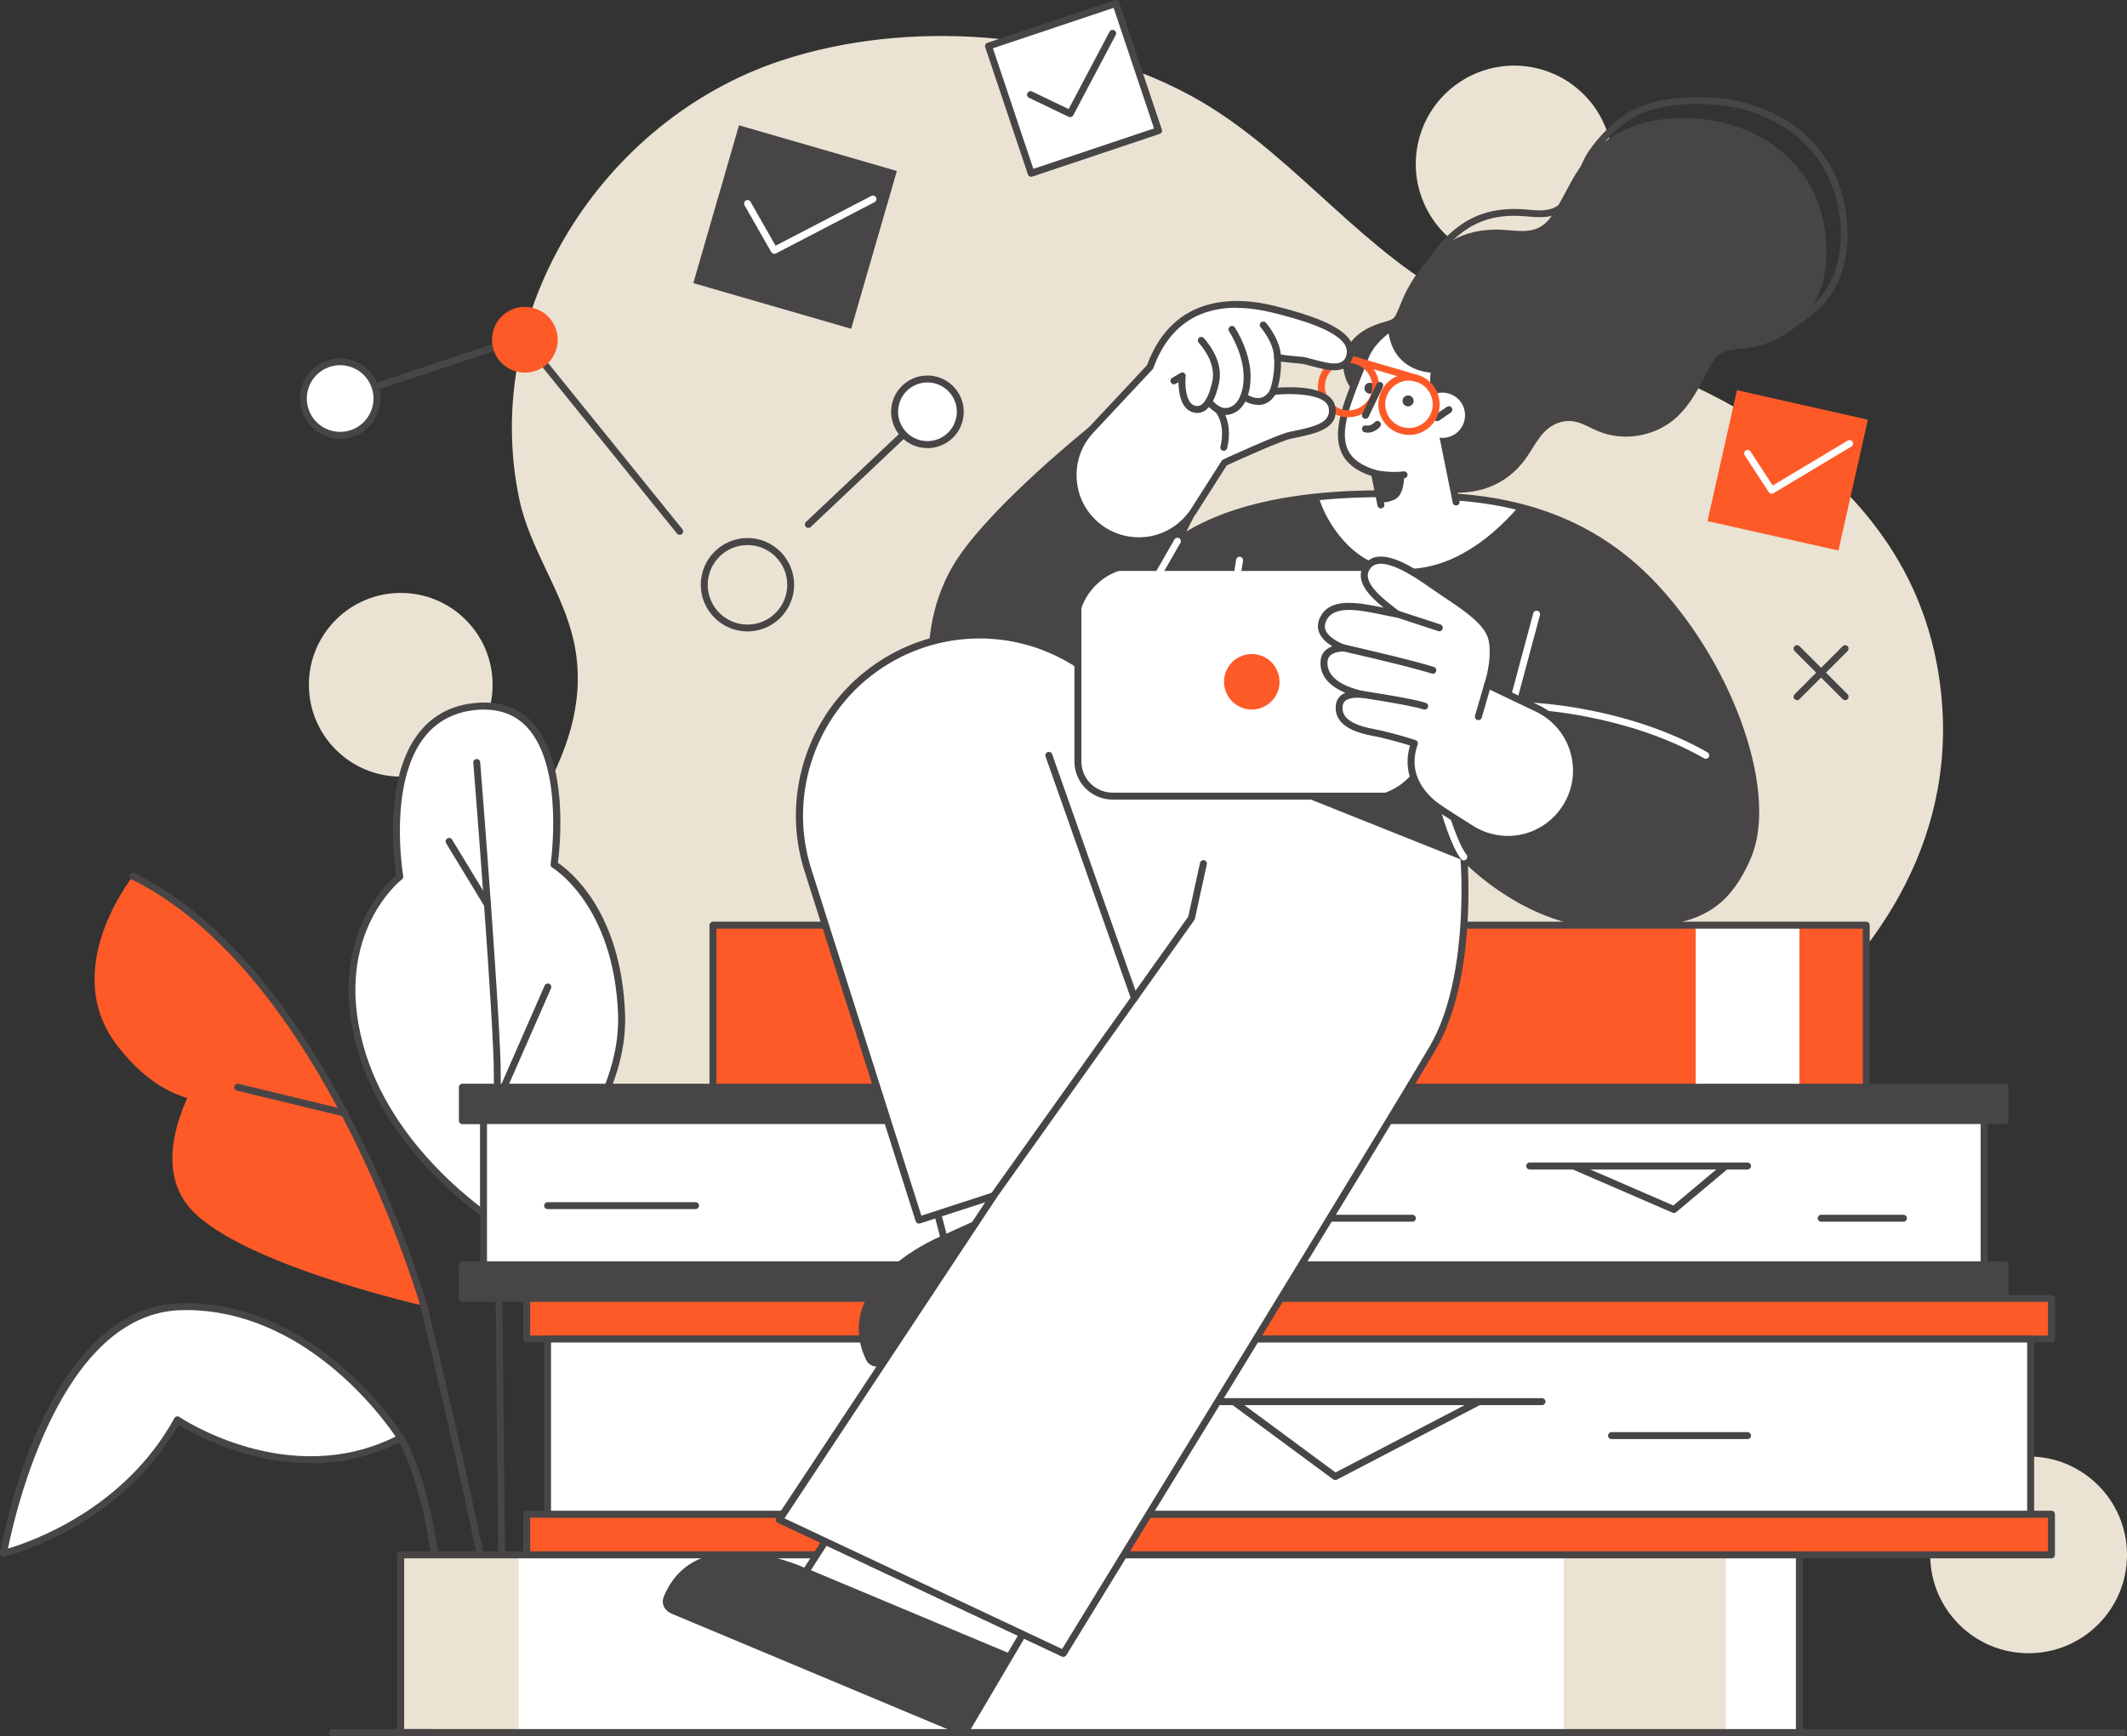<?xml version="1.0" encoding="UTF-8"?><svg id="a" xmlns="http://www.w3.org/2000/svg" viewBox="0 0 256.78 209.64"><rect x="0" y="0" width="256.78" height="209.64" fill="#333333" stroke="none"/><defs><style>.b{fill:#eae3d3;}.c{fill:#fff;}.d{fill:#fd5a28;}.e{fill:#484547;}</style></defs><g><path class="b" d="M234.5,85.69c1.03,17.66-9.31,31.91-23.01,41.84-6.25,4.53-12.61,7.05-20.31,7.67-8.52,.69-16.32,.39-23.81,5.36-5.34,3.55-9.43,8.67-14.45,12.66-24.38,19.39-73.13,16.39-89.39-12.35-7.85-13.87-5.21-31.8,2.19-45.27,3.14-5.71,4.98-11.76,3.53-18.24-1.35-6-5.29-11.05-6.56-17.09-4.76-22.65,10.02-45.79,31.57-52.94,15.31-5.08,34.54-3.6,48.87,3.89,11.89,6.22,19.86,17.69,31.46,24.33,9.47,5.42,21.03,6.73,30.92,11.57,10.77,5.27,20.98,13.53,25.8,24.8,1.78,4.16,2.89,8.74,3.19,13.76Z"/><circle class="b" cx="182.8" cy="19.81" r="11.88" transform="translate(128.78 195.56) rotate(-79.1)"/><circle class="b" cx="244.9" cy="187.76" r="11.88"/><path class="b" d="M59.47,82.69c0-6.13-4.97-11.09-11.09-11.09s-11.09,4.97-11.09,11.09,4.97,11.09,11.09,11.09,11.09-4.97,11.09-11.09Z"/></g><path class="e" d="M199.94,71.04c-7.55-8.2-16.65-10.53-24.39-11.03-2.38-.15-8.8-.38-8.8-.38-3.63,0-16.38,.05-24.59,5.73l3.13-6.18-13.61-7.21s-11.14,8.92-15.61,15.54c-6.55,9.69-3.78,24.23,6.65,29.53,7.98,4.06,19.37,1.85,24.71-5.26l29.29,11.7s7.63,8.4,18.05,8.24c9.23-.14,13.26-1.44,16.2-8.24,3.23-7.46-1.7-22.3-11.03-32.44Z"/><path class="c" d="M183.33,61.19c-2.67-.67-5.3-1.02-7.78-1.18-2.38-.15-8.8-.38-8.8-.38-1.41,0-4.19,0-7.56,.35,.85,3.02,4.08,8.2,9.24,8.68,5.82,.55,10.94-2.9,14.9-7.47Z"/><path class="e" d="M194.48,112.14c-9.83,0-17.22-7.48-18.01-8.3l-28.91-11.55c-5.46,6.95-16.83,9.3-25.04,5.12-4.8-2.45-8.25-6.89-9.7-12.51-1.56-6.05-.48-12.64,2.89-17.63,4.46-6.59,15.58-15.54,15.7-15.63,.13-.1,.31-.12,.46-.04l13.61,7.21c.2,.11,.28,.36,.18,.56l-2.43,4.8c5.53-3.3,13.43-4.96,23.52-4.96,.08,0,6.47,.23,8.83,.38,10.3,.67,18.37,4.32,24.67,11.17,9.34,10.15,14.43,25.21,11.11,32.89-3.09,7.14-7.42,8.35-16.58,8.49-.1,0-.2,0-.29,0Zm-47.05-20.78c.05,0,.1,0,.16,.03l29.29,11.7c.06,.02,.11,.06,.15,.11,.07,.08,7.49,8.1,17.45,8.1,.09,0,.19,0,.28,0,9.19-.14,12.96-1.37,15.82-7.99,3.2-7.41-1.81-22.06-10.95-31.99-6.15-6.68-14.04-10.25-24.11-10.9-2.35-.15-8.72-.38-8.79-.38-13.36,0-20.61,3.08-24.34,5.66-.16,.11-.37,.1-.51-.03-.15-.13-.19-.33-.1-.51l2.94-5.81-13-6.89c-1.56,1.27-11.26,9.29-15.31,15.27-3.24,4.79-4.28,11.13-2.78,16.95,1.39,5.38,4.68,9.64,9.27,11.97,7.96,4.06,19.04,1.7,24.18-5.14,.08-.11,.21-.17,.33-.17Z"/><g><path class="c" d="M60.8,148.2s-13.61-8.05-17.37-21.96c-3.76-13.91,4.84-20.4,4.84-20.4,0,0-3.41-19.48,9.29-20.55,12.36-1.04,9.34,19.1,9.34,19.1,0,0,7.61,4.4,8.15,18,.54,13.6-14.24,25.8-14.24,25.8Z"/><path class="e" d="M60.8,148.62c-.07,0-.15-.02-.21-.06-.14-.08-13.8-8.29-17.56-22.21-3.46-12.82,3.5-19.56,4.79-20.68-.27-1.71-1.57-11.56,2.71-17.12,1.69-2.19,4.04-3.43,6.99-3.67,2.78-.23,5.04,.55,6.72,2.34,4.48,4.78,3.35,15.12,3.11,16.97,1.35,.9,7.62,5.73,8.11,18.19,.54,13.65-14.25,26.02-14.4,26.14-.08,.06-.17,.1-.27,.1Zm-2.35-62.94c-.28,0-.57,.01-.86,.04-2.71,.23-4.86,1.36-6.4,3.35-4.38,5.68-2.53,16.6-2.51,16.71,.03,.15-.04,.31-.16,.41-.08,.06-8.33,6.49-4.69,19.95,3.39,12.54,15.05,20.37,16.92,21.55,1.85-1.61,14.35-12.96,13.86-25.27-.52-13.18-7.86-17.61-7.94-17.65-.15-.09-.23-.26-.2-.42,.02-.12,1.69-11.7-2.86-16.55-1.32-1.4-3.05-2.11-5.17-2.11Z"/><path class="c" d="M48.37,173.65s-9.99-16.19-26.46-15.85c-16.47,.34-21.5,29.79-21.5,29.79,0,0,13.89-3.21,21-16.12,0,0,13.44,9.24,26.95,2.18Z"/><path class="e" d="M.42,188c-.11,0-.21-.04-.29-.11-.1-.1-.15-.24-.13-.38,.21-1.22,5.28-29.8,21.9-30.14,16.55-.35,26.72,15.89,26.82,16.05,.06,.1,.08,.22,.05,.33-.03,.11-.11,.21-.21,.26-12.3,6.43-24.68-.53-27-1.96-7.19,12.6-20.91,15.9-21.05,15.93-.03,0-.06,.01-.09,.01Zm22-29.79c-.16,0-.33,0-.49,0-14.59,.3-20.1,24.48-20.97,28.79,2.78-.82,14.02-4.71,20.09-15.74,.06-.1,.16-.18,.27-.21,.11-.03,.24,0,.33,.06,.13,.09,13.12,8.82,26.11,2.37-1.62-2.4-11-15.28-25.35-15.28Z"/><path class="d" d="M16.05,105.81s-8.91,11.12-2.02,20.28c3,3.99,6.07,5.77,8.58,6.51-1.69,3.75-2.94,8.78-.18,12.66,5.02,7.08,28.76,12.43,28.76,12.43,0,0-11.43-40.22-35.13-51.88Z"/><path class="e" d="M61.42,209.64c-.25-.01-.43-.21-.42-.44,.34-7.74-10.13-50.98-10.23-51.41-.11-.38-11.65-40.16-34.91-51.61-.21-.1-.29-.35-.19-.56,.1-.21,.35-.29,.56-.19,23.59,11.61,35.23,51.74,35.35,52.15,.44,1.8,10.6,43.81,10.26,51.66,0,.23-.2,.4-.42,.4Z"/><path class="e" d="M60.8,209.64c-.23,0-.42-.18-.42-.41,0-.73-.82-73.36-.76-79.3,.06-5.92-2.45-37.5-2.48-37.82-.02-.23,.15-.43,.38-.45,.24-.02,.43,.15,.45,.38,.03,.32,2.54,31.94,2.48,37.9-.06,5.93,.75,78.55,.76,79.28,0,.23-.18,.42-.41,.42h0Z"/><path class="e" d="M58.78,109.54c-.14,0-.28-.07-.36-.2l-4.56-7.51c-.12-.2-.06-.46,.14-.58,.2-.12,.46-.06,.58,.14l4.56,7.51c.12,.2,.06,.46-.14,.58-.07,.04-.14,.06-.22,.06Z"/><path class="e" d="M60.11,133.36c-.06,0-.11-.01-.17-.04-.21-.09-.31-.34-.22-.55l6.03-13.75c.09-.21,.34-.31,.55-.22,.21,.09,.31,.34,.22,.55l-6.03,13.75c-.07,.16-.22,.25-.38,.25Z"/><path class="e" d="M41.62,134.84s-.07,0-.1-.01l-12.92-3.13c-.22-.05-.36-.28-.31-.51,.05-.23,.28-.36,.51-.31l12.92,3.13c.22,.05,.36,.28,.31,.51-.05,.19-.22,.32-.41,.32Z"/><path class="e" d="M52.76,209.64s-.03,0-.04,0c-.23-.02-.4-.22-.38-.45,2.19-24.61-4.26-35.21-4.32-35.31-.12-.2-.06-.45,.13-.58,.2-.12,.45-.06,.58,.13,.27,.43,6.67,10.89,4.45,35.83-.02,.22-.2,.38-.42,.38Z"/></g><g><rect class="e" x="55.82" y="152.74" width="186.25" height="4.04"/><path class="e" d="M242.07,157.21H55.82c-.23,0-.42-.19-.42-.42v-4.04c0-.23,.19-.42,.42-.42H242.07c.23,0,.42,.19,.42,.42v4.04c0,.23-.19,.42-.42,.42Zm-185.83-.84H241.65v-3.2H56.24v3.2Z"/><rect class="e" x="55.82" y="131.29" width="186.25" height="4.04"/><path class="e" d="M242.07,135.75H55.82c-.23,0-.42-.19-.42-.42v-4.04c0-.23,.19-.42,.42-.42H242.07c.23,0,.42,.19,.42,.42v4.04c0,.23-.19,.42-.42,.42Zm-185.83-.84H241.65v-3.2H56.24v3.2Z"/><rect class="c" x="58.37" y="135.33" width="181.16" height="17.42"/><path class="e" d="M239.53,153.16H58.37c-.23,0-.42-.19-.42-.42v-17.42c0-.23,.19-.42,.42-.42H239.53c.23,0,.42,.19,.42,.42v17.42c0,.23-.19,.42-.42,.42Zm-180.74-.84H239.11v-16.58H58.79v16.58Z"/><rect class="d" x="86.07" y="111.72" width="139.23" height="19.57"/><rect class="c" x="204.71" y="111.72" width="12.52" height="19.57"/><path class="e" d="M225.3,131.71H86.07c-.23,0-.42-.19-.42-.42v-19.57c0-.23,.19-.42,.42-.42H225.3c.23,0,.42,.19,.42,.42v19.57c0,.23-.19,.42-.42,.42Zm-138.81-.84H224.88v-18.73H86.49v18.73Z"/><rect class="d" x="63.59" y="182.85" width="184.08" height="4.91"/><path class="e" d="M247.66,188.18H63.59c-.23,0-.42-.19-.42-.42v-4.91c0-.23,.19-.42,.42-.42H247.66c.23,0,.42,.19,.42,.42v4.91c0,.23-.19,.42-.42,.42Zm-183.66-.84H247.24v-4.07H64.01v4.07Z"/><rect class="d" x="63.59" y="156.79" width="184.08" height="4.91"/><path class="e" d="M247.66,162.12H63.59c-.23,0-.42-.19-.42-.42v-4.91c0-.23,.19-.42,.42-.42H247.66c.23,0,.42,.19,.42,.42v4.91c0,.23-.19,.42-.42,.42Zm-183.66-.84H247.24v-4.07H64.01v4.07Z"/><rect class="c" x="66.1" y="161.7" width="179.05" height="21.15"/><path class="e" d="M245.15,183.27H66.1c-.23,0-.42-.19-.42-.42v-21.15c0-.23,.19-.42,.42-.42H245.15c.23,0,.42,.19,.42,.42v21.15c0,.23-.19,.42-.42,.42Zm-178.63-.84H244.73v-20.31H66.52v20.31Z"/><rect class="c" x="48.37" y="187.76" width="168.86" height="21.46"/><rect class="b" x="48.37" y="187.76" width="14.26" height="21.46"/><rect class="b" x="188.77" y="187.76" width="19.57" height="21.46"/><path class="e" d="M217.23,209.64H48.37c-.23,0-.42-.19-.42-.42v-21.46c0-.23,.19-.42,.42-.42H217.23c.23,0,.42,.19,.42,.42v21.46c0,.23-.19,.42-.42,.42Zm-168.44-.84H216.81v-20.62H48.79v20.62Z"/><path class="e" d="M186.16,169.68h-44.73c-.23,0-.42-.19-.42-.42s.19-.42,.42-.42h44.73c.23,0,.42,.19,.42,.42s-.19,.42-.42,.42Z"/><path class="e" d="M210.97,173.78h-16.42c-.23,0-.42-.19-.42-.42s.19-.42,.42-.42h16.42c.23,0,.42,.19,.42,.42s-.19,.42-.42,.42Z"/><path class="e" d="M161.19,178.72c-.09,0-.18-.03-.25-.08l-12.24-9.04c-.19-.14-.23-.4-.09-.59,.14-.19,.4-.23,.59-.09l12.03,8.89,17.1-8.92c.21-.11,.46-.03,.57,.18,.11,.21,.03,.46-.18,.57l-17.33,9.04c-.06,.03-.13,.05-.19,.05Z"/><path class="e" d="M170.51,147.53h-32.31c-.23,0-.42-.19-.42-.42s.19-.42,.42-.42h32.31c.23,0,.42,.19,.42,.42s-.19,.42-.42,.42Z"/><path class="e" d="M210.97,141.22h-26.3c-.23,0-.42-.19-.42-.42s.19-.42,.42-.42h26.3c.23,0,.42,.19,.42,.42s-.19,.42-.42,.42Z"/><path class="e" d="M202.08,146.47c-.06,0-.11-.01-.17-.03l-12.11-5.25c-.21-.09-.31-.34-.22-.55,.09-.21,.34-.31,.55-.22l11.88,5.15,6.06-5.08c.18-.15,.44-.13,.59,.05,.15,.18,.13,.44-.05,.59l-6.26,5.25c-.08,.06-.17,.1-.27,.1Z"/><path class="e" d="M229.79,147.53h-9.93c-.23,0-.42-.19-.42-.42s.19-.42,.42-.42h9.93c.23,0,.42,.19,.42,.42s-.19,.42-.42,.42Z"/><path class="e" d="M83.97,146.01h-17.86c-.23,0-.42-.19-.42-.42s.19-.42,.42-.42h17.86c.23,0,.42,.19,.42,.42s-.19,.42-.42,.42Z"/></g><path class="e" d="M256.31,209.64h-39.08c-.23,0-.42-.19-.42-.42s.19-.42,.42-.42h39.08c.23,0,.42,.19,.42,.42s-.19,.42-.42,.42Z"/><g><g><path class="c" d="M108.49,172.27l-11.24,17.55s-12.92-6.08-16.73,3.14c-.26,.62,.03,1.23,.76,1.53l35.17,14.73,15.17-25.73-23.13-11.22Z"/><path class="e" d="M116.45,209.64c-.05,0-.11-.01-.16-.03l-35.17-14.73c-.92-.38-1.33-1.24-.98-2.08,.94-2.28,2.5-3.85,4.64-4.68,4.74-1.84,10.82,.53,12.32,1.18l11.04-17.24c.11-.18,.35-.24,.54-.15l23.13,11.22c.11,.05,.18,.14,.22,.26,.03,.11,.02,.23-.04,.33l-15.17,25.73c-.08,.13-.22,.21-.36,.21Zm-27.7-21.36c-1.26,0-2.52,.17-3.67,.62-1.91,.74-3.31,2.16-4.16,4.22-.17,.41,.03,.78,.53,.99l34.84,14.59,14.75-25.02-22.39-10.85-11.04,17.23c-.11,.18-.34,.24-.53,.15-.05-.03-4.16-1.92-8.32-1.92Z"/><path class="e" d="M116.45,209.22l-35.17-14.73c-.72-.3-1.01-.91-.76-1.53,3.8-9.22,16.73-3.14,16.73-3.14l.23-.38,24.56,10.29-5.59,9.49Z"/></g><g><path class="c" d="M133.46,122.53l-24,9.54,4.53,17.51s-13.25,5.33-9.08,14.39c.28,.61,.92,.82,1.64,.49l34.72-15.75-7.8-26.18Z"/><path class="e" d="M105.89,165.03c-.59,0-1.11-.31-1.37-.89-1.03-2.24-1.12-4.45-.28-6.58,1.88-4.72,7.75-7.57,9.24-8.23l-4.43-17.16c-.05-.2,.05-.42,.25-.49l24-9.54c.11-.04,.23-.04,.34,.01,.11,.05,.19,.14,.22,.26l7.8,26.18c.06,.2-.04,.41-.23,.5l-34.72,15.75c-.28,.13-.56,.19-.82,.19Zm4.07-32.71l4.43,17.16c.05,.2-.05,.42-.25,.49-.07,.03-7.14,2.93-9.12,7.91-.76,1.91-.67,3.9,.26,5.92,.19,.4,.59,.51,1.08,.28l34.39-15.6-7.57-25.39-23.23,9.23Z"/><path class="e" d="M141.27,148.71l-34.72,15.75c-.71,.33-1.36,.12-1.64-.49-4.17-9.06,9.08-14.39,9.08-14.39l-.12-.43,24.25-11,3.15,10.56Z"/></g></g><path class="e" d="M220.36,28.16c-.16-1.29-.47-2.55-.9-3.71-2.22-6.03-8.09-9.57-14.33-10.11-3.5-.3-7.27,.18-10.31,2.04-1.68,1.03-3.12,2.42-4.22,4.05-1.22,1.81-2.03,3.85-3.28,5.65-1.33,1.91-2.88,1.94-5.05,1.73-2.66-.26-5.18,.06-7.46,1.53-2.17,1.39-3.81,3.5-5,5.76-.49,.93-.81,1.92-1.26,2.86-.23,.48-.52,.66-1.03,.8-2.23,.6-4.33,1.59-5.16,3.92-.39,1.11-.21,2.37,.26,3.42,.17,.38,.43,.7,.61,1.06,.52,1.82,1.15,3.63,1.87,5.38,.52,1.28,1.1,2.56,1.87,3.72,.95,1.42,2.27,1.97,3.89,2.45,3.01,.89,6.49,1.23,9.42-.09,1.81-.82,3.24-2.14,4.3-3.81,.56-.89,1.09-1.82,1.81-2.59,1.11-1.18,2.7-1.7,4.26-1.17,.76,.26,1.46,.68,2.21,.99,2.73,1.16,5.96,.82,8.44-.79,2.52-1.64,3.8-4.46,5.16-7.01,.25-.46,.52-.92,.9-1.28,.78-.73,2.04-.74,3.05-.86,2.75-.32,5.27-1.37,7.16-3.43,2.61-2.84,3.26-6.8,2.78-10.52Z"/><path class="e" d="M214.1,40.93c-.17,0-.32-.1-.39-.26-.09-.21,.02-.46,.23-.55,1.78-.72,4.7-2.97,5.48-3.82,2.25-2.44,3.2-6.06,2.67-10.18-.16-1.26-.45-2.47-.88-3.62-2.03-5.5-7.38-9.27-13.97-9.83-4.4-.38-7.88,.2-10.36,1.72-1.49,.91-3.21,2.62-4.37,4.35-.57,.85-.91,1.71-1.27,2.61-.37,.94-.76,1.92-1.43,2.88-1.47,2.12-3.25,2.12-5.43,1.91-2.91-.28-5.2,.18-7.2,1.47-1.91,1.23-3.54,3.12-4.85,5.61-.11,.21-.36,.28-.57,.18-.21-.11-.28-.36-.18-.57,1.37-2.62,3.1-4.61,5.14-5.92,2.14-1.37,4.67-1.89,7.73-1.59,2.02,.2,3.44,.2,4.66-1.56,.61-.88,.96-1.77,1.33-2.71,.36-.91,.73-1.85,1.35-2.77,1.22-1.82,3.04-3.63,4.63-4.6,2.63-1.61,6.3-2.23,10.87-1.84,6.92,.59,12.55,4.57,14.69,10.38,.45,1.21,.76,2.49,.92,3.8,.56,4.37-.47,8.23-2.89,10.86-.85,.92-3.88,3.26-5.79,4.03-.05,.02-.1,.03-.16,.03Z"/><path class="e" d="M90.24,76.25c-3.11,0-5.64-2.53-5.64-5.64s2.53-5.64,5.64-5.64,5.63,2.53,5.63,5.64-2.53,5.64-5.63,5.64Zm0-10.43c-2.64,0-4.8,2.15-4.8,4.8s2.15,4.8,4.8,4.8,4.8-2.15,4.8-4.8-2.15-4.8-4.8-4.8Z"/><g><path class="e" d="M222.76,84.55c-.11,0-.21-.04-.3-.12l-5.81-5.81c-.16-.16-.16-.43,0-.59,.16-.16,.43-.16,.59,0l5.81,5.81c.16,.16,.16,.43,0,.59-.08,.08-.19,.12-.3,.12Z"/><path class="e" d="M216.95,84.55c-.11,0-.21-.04-.3-.12-.16-.16-.16-.43,0-.59l5.81-5.81c.16-.16,.43-.16,.59,0,.16,.16,.16,.43,0,.59l-5.81,5.81c-.08,.08-.19,.12-.3,.12Z"/></g><path class="c" d="M147.43,91.78l-17.07-11.42c-7.83-5.24-18.15-4.84-25.56,.99-7.12,5.61-10.02,15.04-7.28,23.68l13.43,42.31,9.01-2.93-25.88,39.11,34.3,16.15s39.65-64.61,44.62-73.18c4.97-8.57,3.72-23.01,3.72-23.01l-29.29-11.7Z"/><path class="e" d="M128.38,200.09c-.06,0-.12-.01-.18-.04l-34.3-16.15c-.11-.05-.19-.15-.23-.27-.03-.12-.01-.24,.05-.34l25.22-38.11-7.87,2.56c-.11,.03-.22,.03-.32-.03-.1-.05-.17-.14-.21-.25l-13.43-42.31c-2.78-8.75,.2-18.45,7.42-24.13,7.57-5.96,18.04-6.37,26.05-1.01l17.04,11.39,29.25,11.68c.15,.06,.25,.2,.26,.35,.05,.59,1.2,14.67-3.77,23.26-4.92,8.48-44.23,72.54-44.63,73.19-.08,.13-.22,.2-.36,.2Zm-33.68-16.74l33.52,15.78c3.03-4.94,39.69-64.69,44.42-72.85,4.49-7.74,3.82-20.54,3.68-22.51l-29.04-11.6s-.05-.02-.08-.04l-17.07-11.42c-7.71-5.15-17.78-4.76-25.06,.97-6.94,5.47-9.81,14.8-7.14,23.22l13.3,41.9,8.61-2.8c.17-.05,.35,0,.46,.14,.11,.14,.11,.34,.02,.49l-25.61,38.71Z"/><path class="e" d="M119.96,144.82c-.08,0-.17-.03-.24-.08-.19-.13-.23-.4-.1-.58l23.83-33.47,1.42-6.49c.05-.23,.28-.37,.5-.32,.23,.05,.37,.27,.32,.5l-1.44,6.58c-.01,.06-.04,.11-.07,.15l-23.88,33.54c-.08,.11-.21,.18-.34,.18Z"/><path class="e" d="M136.96,120.95c-.17,0-.33-.11-.4-.28l-10.34-29.32c-.08-.22,.04-.46,.26-.53,.22-.08,.46,.04,.54,.26l10.34,29.32c.08,.22-.04,.46-.26,.53-.05,.02-.09,.02-.14,.02Z"/><rect class="c" x="130.13" y="68.53" width="41.99" height="27.61" rx="7.34" ry="7.34" transform="translate(302.25 164.67) rotate(180)"/><path class="e" d="M167.93,96.56h-33.61c-2.54,0-4.61-2.07-4.61-4.61v-19.23c0-2.54,2.07-4.61,4.61-4.61h33.61c2.54,0,4.61,2.07,4.61,4.61v19.23c0,2.54-2.07,4.61-4.61,4.61Zm-33.61-27.61c-2.08,0-3.77,1.69-3.77,3.77v19.23c0,2.08,1.69,3.77,3.77,3.77h33.61c2.08,0,3.77-1.69,3.77-3.77v-19.23c0-2.08-1.69-3.77-3.77-3.77h-33.61Z"/><path class="d" d="M147.77,82.33c0,1.85,1.5,3.35,3.35,3.35s3.35-1.5,3.35-3.35-1.5-3.35-3.35-3.35-3.35,1.5-3.35,3.35Z"/><path class="c" d="M179.6,82.69s1-2.78,.54-5.36-4.44-4.7-7.12-6.61c-2.68-1.91-6.59-4.42-8.03-2.19-1.28,1.99,1.87,4.22,3.69,5.64-3.77-.74-7.85-1.98-9,.72-.71,1.66,1.02,2.78,2.48,3.36-1.3,.07-2.27,.52-2.33,1.67-.14,2.5,2.72,3.54,4.66,3.96-1.49-.11-2.72,.18-2.82,1.42-.14,1.7,1.37,2.65,3.92,3.14,2.55,.49,5.16,1.35,5.16,1.35-1.23,3.43,.5,6.15,2.99,7.83,.85,.57,2.31,1.5,3.86,2.48,3.64,2.29,8.42,1.42,11.02-2,3.19-4.19,1.73-10.25-3.02-12.52l-6.01-2.87Z"/><path class="e" d="M173.76,76.23s-.09,0-.13-.02l-5.07-1.66c-.22-.07-.34-.31-.27-.53,.07-.22,.31-.34,.53-.27l5.07,1.66c.22,.07,.34,.31,.27,.53-.06,.18-.22,.29-.4,.29Z"/><path class="e" d="M172.99,81.36s-.08,0-.13-.02c-2.96-.93-10.71-2.68-10.79-2.7-.23-.05-.37-.28-.32-.5,.05-.23,.28-.37,.5-.32,.08,.02,7.87,1.78,10.86,2.72,.22,.07,.34,.3,.27,.53-.06,.18-.22,.29-.4,.29Z"/><path class="e" d="M171.99,85.69s-.09,0-.14-.02c-1.49-.51-7.36-1.39-7.42-1.4-.23-.03-.39-.25-.35-.48,.03-.23,.24-.39,.48-.35,.24,.04,6,.9,7.57,1.44,.22,.08,.33,.31,.26,.53-.06,.17-.22,.28-.4,.28Z"/><path class="e" d="M178.48,86.97s-.08,0-.12-.02c-.22-.06-.35-.3-.29-.52l1.12-3.86c.06-.22,.29-.35,.52-.29,.22,.06,.35,.3,.29,.52l-1.12,3.86c-.05,.18-.22,.3-.4,.3Z"/><path class="e" d="M52.16,209.64h-12.04c-.23,0-.42-.19-.42-.42s.19-.42,.42-.42h12.04c.23,0,.42,.19,.42,.42s-.19,.42-.42,.42Z"/><path class="c" d="M205.93,91.63c-.07,0-.14-.02-.21-.06-9.45-5.4-20.61-5.87-20.72-5.88-.23,0-.41-.2-.4-.43,0-.23,.18-.41,.43-.4,.11,0,11.47,.48,21.1,5.99,.2,.11,.27,.37,.16,.57-.08,.14-.22,.21-.36,.21Z"/><path class="c" d="M182.8,84.69s-.07,0-.11-.01c-.22-.06-.36-.29-.3-.51l2.71-10.11c.06-.22,.29-.36,.51-.3,.22,.06,.36,.29,.3,.51l-2.71,10.11c-.05,.19-.22,.31-.41,.31Z"/><path class="c" d="M148.25,77.11s-.04,0-.06,0c-.23-.04-.39-.25-.35-.48l1.39-9.05c.04-.23,.26-.38,.48-.35,.23,.04,.39,.25,.35,.48l-1.39,9.05c-.03,.21-.21,.36-.41,.36Z"/><path class="c" d="M134.49,79.13c-.07,0-.14-.02-.21-.06-.2-.12-.27-.37-.16-.57l7.66-13.35c.12-.2,.37-.27,.57-.16,.2,.12,.27,.37,.15,.57l-7.66,13.35c-.08,.14-.22,.21-.36,.21Z"/><path class="c" d="M176.72,103.9c-.12,0-.24-.05-.33-.16-1.19-1.49-2.32-5.42-2.37-5.59-.06-.22,.06-.45,.29-.52,.22-.06,.46,.06,.52,.29,.01,.04,1.14,3.94,2.22,5.29,.14,.18,.11,.44-.07,.59-.08,.06-.17,.09-.26,.09Z"/><path class="e" d="M182.04,101.78c-1.59,0-3.2-.44-4.66-1.35-1.83-1.15-3.13-1.98-3.87-2.49-3.01-2.02-4.19-4.88-3.29-7.91-.82-.26-2.79-.85-4.7-1.21-2.98-.57-4.42-1.78-4.26-3.59,.05-.59,.32-1.23,1.16-1.57-2.04-.84-3.09-2.14-3-3.79,.04-.66,.34-1.44,1.42-1.83-.67-.4-1.28-.93-1.57-1.62-.23-.55-.22-1.13,.03-1.72,1.1-2.58,4.42-2,7.73-1.32-1.75-1.43-3.56-3.28-2.38-5.1,.36-.55,.86-.9,1.5-1.02,1.94-.37,4.69,1.36,7.12,3.09,.51,.36,1.06,.73,1.62,1.11,2.47,1.64,5.26,3.51,5.66,5.78,.38,2.14-.19,4.36-.44,5.22l5.67,2.71c2.38,1.14,4.1,3.26,4.71,5.82,.62,2.56,.06,5.23-1.54,7.33-1.71,2.25-4.29,3.45-6.92,3.45Zm-18.1-17.53c-1.76,0-1.82,.78-1.85,1.06-.04,.49-.17,1.98,3.58,2.69,2.55,.49,5.18,1.36,5.21,1.37,.11,.04,.2,.11,.25,.21,.05,.1,.06,.22,.02,.33-1.42,3.95,1.51,6.45,2.83,7.34,.74,.5,2.03,1.33,3.85,2.47,3.48,2.19,7.98,1.37,10.46-1.9,1.44-1.89,1.95-4.31,1.39-6.62-.56-2.32-2.11-4.23-4.26-5.26l-6.01-2.87c-.19-.09-.29-.32-.21-.52,0-.03,.96-2.71,.53-5.15-.34-1.92-2.98-3.67-5.3-5.22-.57-.38-1.13-.76-1.65-1.12-1.27-.9-4.63-3.3-6.48-2.95-.41,.08-.72,.29-.95,.65-.99,1.54,1.55,3.5,3.23,4.79l.37,.29c.15,.12,.2,.33,.12,.5-.08,.18-.27,.28-.46,.24-.44-.09-.89-.18-1.34-.27-3.25-.68-6.32-1.32-7.2,.74-.16,.38-.17,.73-.03,1.07,.36,.86,1.58,1.46,2.28,1.73,.18,.07,.29,.26,.26,.46-.03,.19-.2,.34-.39,.35-1.67,.09-1.9,.77-1.93,1.27-.12,2.23,2.66,3.17,4.33,3.52,.22,.05,.36,.25,.33,.47-.03,.22-.24,.37-.45,.36-.19-.01-.36-.02-.52-.02Z"/><path class="c" d="M176.11,62.29l-2.02-9.96,.64-2.82c-1.77-.84-1.86-3.47-1.54-4.87,0,0-4.42,.21-5.15-4.41-.04-.28-.37-.43-.6-.27-.8,.55-2.07,1.7-2.63,3.17-2.33,6.15-5.61,12,1.11,14.03l1.14,5.61,9.04-.48Z"/><path class="e" d="M166.71,61.4c-.2,0-.37-.14-.41-.34l-.73-3.58c-1.81-.59-2.98-1.49-3.58-2.74-1.22-2.53,.17-6.02,1.64-9.71,.27-.68,.54-1.36,.8-2.06,.69-1.82,2.3-3.04,2.78-3.37,.23-.16,.52-.19,.77-.08,.26,.11,.44,.34,.48,.62,.66,4.18,4.55,4.07,4.72,4.06,.13,0,.26,.05,.34,.15,.08,.1,.12,.24,.09,.36-.33,1.41-.14,3.71,1.31,4.4,.18,.08,.27,.28,.23,.47l-.62,2.73,1.67,8.23c.05,.23-.1,.45-.33,.49-.23,.05-.45-.1-.49-.33l-1.68-8.32c-.01-.06-.01-.12,0-.18l.57-2.51c-1.51-.96-1.77-3.17-1.56-4.69-1.26-.11-4.44-.79-5.07-4.74-.83,.62-1.95,1.72-2.43,2.99-.26,.7-.54,1.39-.81,2.07-1.4,3.52-2.72,6.84-1.66,9.04,.52,1.08,1.61,1.86,3.31,2.38,.15,.04,.26,.17,.29,.32l.78,3.83c.05,.23-.1,.45-.33,.49-.03,0-.06,0-.08,0Z"/><path class="e" d="M168.31,57.83c-.66,0-1.52-.05-2.47-.26-.23-.05-.37-.27-.32-.5,.05-.23,.28-.37,.5-.32,1.85,.4,3.4,.18,3.42,.17,.23-.03,.44,.12,.48,.35,.03,.23-.12,.44-.35,.48-.04,0-.51,.07-1.25,.07Z"/><path class="e" d="M166.57,60.49s.39,.43,1.72-.13c1.33-.56,1.21-2.9,1.21-2.9l-3.57-.18,.64,3.21Z"/><path class="e" d="M169.34,48.27c-.08,.34,.13,.67,.47,.75s.67-.13,.75-.47c.08-.34-.13-.67-.47-.75-.34-.08-.67,.13-.75,.47Z"/><path class="e" d="M164.77,46.74c-.08,.34,.13,.67,.47,.75,.34,.08,.67-.13,.75-.47s-.13-.67-.47-.75c-.34-.08-.67,.13-.75,.47Z"/><path class="e" d="M165.09,52.24c-.1,0-.21,0-.32-.03-.23-.04-.38-.26-.34-.49,.04-.23,.26-.38,.49-.34,.6,.11,1.03-.38,1.05-.4,.15-.18,.41-.2,.59-.05,.18,.15,.2,.41,.06,.59-.03,.03-.61,.73-1.52,.73Z"/><g><path class="e" d="M41.06,48.55c-.18,0-.34-.11-.4-.29-.07-.22,.05-.46,.27-.53l22.77-7.58c.22-.07,.46,.05,.53,.27,.07,.22-.05,.46-.27,.53l-22.77,7.58s-.09,.02-.13,.02Z"/><path class="c" d="M36.84,46.74c.76-2.33,3.27-3.6,5.61-2.84,2.33,.76,3.6,3.27,2.84,5.61-.76,2.33-3.27,3.6-5.61,2.84s-3.6-3.27-2.84-5.61Z"/><path class="e" d="M41.07,52.99c-.51,0-1.02-.08-1.52-.24-2.55-.84-3.94-3.59-3.1-6.13,.41-1.23,1.27-2.24,2.42-2.82,1.16-.59,2.48-.69,3.71-.28,1.23,.4,2.24,1.27,2.82,2.42,.59,1.16,.69,2.48,.28,3.71-.4,1.23-1.27,2.24-2.42,2.82-.69,.35-1.44,.53-2.19,.53Zm-3.83-6.12c-.33,1.02-.25,2.11,.23,3.07,.49,.96,1.31,1.67,2.34,2.01,1.02,.33,2.11,.25,3.07-.23,.96-.49,1.67-1.32,2.01-2.34,.33-1.02,.25-2.11-.23-3.07-.49-.96-1.31-1.67-2.34-2.01-1.02-.34-2.11-.25-3.07,.23-.96,.49-1.67,1.31-2.01,2.34h0Z"/><path class="e" d="M82.06,64.59c-.12,0-.24-.05-.33-.16l-18.7-23.14c-.15-.18-.12-.44,.06-.59,.18-.15,.44-.12,.59,.06l18.7,23.14c.15,.18,.12,.44-.06,.59-.08,.06-.17,.09-.26,.09Z"/><path class="d" d="M59.59,39.79c.68-2.08,2.92-3.22,5.01-2.53,2.08,.68,3.22,2.92,2.53,5.01-.68,2.08-2.92,3.22-5,2.53-2.08-.68-3.22-2.92-2.53-5.01Z"/><path class="e" d="M97.58,63.75c-.11,0-.22-.04-.3-.13-.16-.17-.15-.43,.02-.59l14.39-13.61c.17-.16,.43-.15,.59,.02,.16,.17,.15,.43-.02,.59l-14.39,13.61c-.08,.08-.19,.11-.29,.11Z"/><path class="c" d="M108.26,48.32c.78-2.05,3.07-3.08,5.11-2.31,2.05,.78,3.08,3.07,2.31,5.11-.78,2.05-3.07,3.08-5.11,2.31-2.05-.78-3.08-3.07-2.31-5.11Z"/><path class="e" d="M111.96,54.11c-.52,0-1.04-.09-1.55-.28-2.26-.86-3.4-3.39-2.55-5.65,.86-2.26,3.39-3.41,5.65-2.55,1.1,.41,1.96,1.23,2.45,2.3,.48,1.07,.52,2.26,.1,3.36-.66,1.75-2.34,2.83-4.11,2.83Zm-3.31-5.64c-.69,1.83,.23,3.88,2.06,4.57,1.83,.69,3.88-.23,4.57-2.06,.34-.89,.31-1.85-.08-2.71-.39-.86-1.09-1.52-1.98-1.86-1.83-.69-3.88,.23-4.57,2.06Z"/></g><g><rect class="c" x="121.5" y="2.57" width="16.2" height="16.2" transform="translate(3.32 41.73) rotate(-18.52)"/><path class="e" d="M124.49,21.35c-.17,0-.34-.11-.4-.29l-5.15-15.36c-.04-.11-.03-.22,.02-.32,.05-.1,.14-.18,.24-.21L134.58,.02c.22-.07,.46,.04,.53,.26l5.15,15.36c.04,.11,.03,.22-.02,.32-.05,.1-.14,.18-.24,.21l-15.36,5.15s-.09,.02-.13,.02Zm-4.62-15.52l4.88,14.56,14.57-4.88-4.88-14.56-14.57,4.88Z"/><path class="e" d="M129.2,14.15c-.06,0-.12-.01-.18-.04l-4.79-2.3c-.21-.1-.3-.35-.2-.56,.1-.21,.35-.3,.56-.2l4.42,2.12,4.94-9.34c.11-.2,.36-.28,.57-.17,.21,.11,.28,.36,.17,.57l-5.12,9.69c-.07,.14-.22,.22-.37,.22Z"/></g><g><rect class="d" x="207.71" y="48.7" width="16.2" height="16.2" transform="translate(113.03 254.88) rotate(-77.32)"/><path class="c" d="M213.88,59.62c-.14,0-.27-.07-.35-.19l-2.9-4.45c-.13-.19-.07-.45,.12-.58,.2-.13,.45-.07,.58,.12l2.68,4.11,9.06-5.43c.2-.12,.46-.05,.58,.14,.12,.2,.05,.46-.14,.58l-9.41,5.64c-.07,.04-.14,.06-.22,.06Z"/></g><g><rect class="e" x="86.08" y="17.5" width="19.84" height="19.84" transform="translate(42.96 112.01) rotate(-73.86)"/><path class="c" d="M93.46,30.64c-.15,0-.29-.08-.36-.21l-3.22-5.65c-.11-.2-.04-.46,.16-.57,.2-.11,.46-.04,.57,.16l3.02,5.3,11.56-6.01c.21-.11,.46-.03,.57,.18,.11,.21,.03,.46-.18,.57l-11.92,6.2c-.06,.03-.13,.05-.19,.05Z"/></g><path class="e" d="M166.03,46.85c.02,.36-.26,.66-.62,.68-.36,.02-.66-.26-.68-.62-.02-.36,.26-.66,.62-.68,.36-.02,.66,.26,.68,.62Z"/><path class="e" d="M170.66,48.38c.02,.36-.26,.66-.62,.68-.36,.02-.66-.26-.68-.62-.02-.36,.26-.66,.62-.68s.66,.26,.68,.62Z"/><g><path class="c" d="M176.7,51.08c-.51,1.42-2.08,2.15-3.5,1.63s-2.15-2.08-1.63-3.5c.51-1.42,2.08-2.15,3.5-1.63,1.42,.51,2.15,2.08,1.63,3.5Z"/><path class="e" d="M173.5,50.86c-.13,0-.26-.06-.35-.18-.13-.19-.08-.45,.11-.58l1.42-.97c.19-.13,.45-.08,.58,.11,.13,.19,.08,.45-.11,.58l-1.42,.97c-.07,.05-.16,.07-.24,.07Z"/></g><g><path class="d" d="M171.02,46.1s-.08,0-.12-.02l-7.3-2.14c-.22-.06-.35-.3-.28-.52,.06-.22,.3-.35,.52-.28l7.3,2.14c.22,.06,.35,.3,.28,.52-.05,.18-.22,.3-.4,.3Z"/><path class="d" d="M170.1,52.52c-.34,0-.69-.05-1.04-.15-.95-.28-1.73-.91-2.21-1.77-.47-.87-.58-1.87-.3-2.81,.57-1.96,2.63-3.08,4.59-2.51,1.96,.57,3.08,2.63,2.51,4.59-.47,1.61-1.95,2.66-3.55,2.66Zm0-6.56c-1.24,0-2.38,.81-2.75,2.06-.21,.73-.13,1.51,.24,2.18,.37,.67,.97,1.16,1.71,1.37,1.51,.44,3.1-.43,3.55-1.94,.44-1.51-.43-3.1-1.94-3.55-.27-.08-.54-.12-.8-.12Z"/><path class="d" d="M162.8,50.39c-.34,0-.69-.05-1.04-.15-1.96-.57-3.08-2.63-2.51-4.59,.28-.95,.91-1.73,1.77-2.21,.87-.47,1.87-.58,2.81-.3,.95,.28,1.73,.91,2.21,1.77,.47,.87,.58,1.87,.31,2.81-.47,1.61-1.95,2.66-3.55,2.66Zm0-6.56c-.47,0-.94,.12-1.37,.35-.67,.37-1.16,.97-1.37,1.71-.44,1.51,.43,3.1,1.94,3.55,1.51,.44,3.11-.43,3.55-1.94,.21-.73,.13-1.51-.24-2.18-.37-.67-.97-1.16-1.71-1.37-.27-.08-.54-.12-.81-.12Z"/></g><path class="e" d="M164.84,50.57c-.06,0-.12-.01-.18-.04-.21-.1-.3-.35-.2-.56l1.73-3.6c.1-.21,.35-.3,.56-.2,.21,.1,.3,.35,.2,.56l-1.73,3.6c-.07,.15-.22,.24-.38,.24Z"/><g><path class="c" d="M138.83,44.32l-7.15,7.65c-3.09,3.31-2.79,8.53,.66,11.46,3.66,3.11,9.23,2.27,11.81-1.79l3.68-5.77s6.57-3.03,7.92-3.3c2.86-.58,5.4-1.07,5.07-3.3-.4-2.74-7.15-1.99-7.15-1.99,0,0,.7-1.72,.55-4.13,0,0,.89,.19,2.71,.32,1.65,.12,5.26,2.03,5.98-.43,.77-2.63-3.63-4.34-9.26-5.73-4.61-1.13-11.8-1.29-14.82,7Z"/><path class="e" d="M137.47,65.72c-1.96,0-3.88-.69-5.4-1.98-1.76-1.49-2.8-3.58-2.93-5.88-.13-2.3,.66-4.5,2.24-6.18l7.09-7.58c3.22-8.73,10.95-8.25,15.28-7.19,5.51,1.36,8.39,2.69,9.33,4.33,.35,.61,.43,1.26,.23,1.92-.65,2.22-3.1,1.55-4.9,1.07-.58-.16-1.13-.31-1.51-.33-1.05-.08-1.79-.17-2.25-.24,.02,1.38-.21,2.5-.4,3.15,1.83-.13,6.59-.21,6.97,2.4,.38,2.61-2.4,3.17-5.35,3.76-1.1,.22-5.87,2.35-7.77,3.23l-3.61,5.67c-1.3,2.03-3.41,3.41-5.79,3.77-.42,.06-.83,.09-1.25,.09Zm11.78-28.56c-3.95,0-7.96,1.64-10.02,7.3-.02,.05-.05,.1-.09,.14l-7.15,7.65c-1.42,1.52-2.13,3.49-2.01,5.56,.12,2.07,1.06,3.95,2.64,5.29,1.65,1.4,3.83,2.02,5.98,1.7,2.14-.32,4.04-1.56,5.21-3.39l3.68-5.77c.04-.07,.11-.12,.18-.16,.27-.12,6.63-3.05,8.01-3.33,3.13-.63,4.99-1.1,4.74-2.83-.28-1.92-4.93-1.83-6.69-1.63-.15,.02-.29-.05-.38-.16-.09-.12-.11-.27-.05-.41,0-.02,.66-1.67,.52-3.94,0-.13,.05-.26,.15-.34,.1-.09,.23-.12,.36-.09,0,0,.89,.19,2.66,.32,.47,.03,1.05,.19,1.67,.36,2.02,.55,3.48,.83,3.87-.49,.13-.45,.08-.86-.15-1.27-1.06-1.85-5.54-3.13-8.81-3.93-1.35-.33-2.82-.56-4.3-.56Z"/><path class="e" d="M144.54,49.87c-.21,0-.42-.04-.63-.11-1.41-.5-1.63-2.49-1.64-3.61l-.34,.2c-.2,.12-.46,.05-.57-.15-.12-.2-.05-.46,.15-.57l1-.59c.14-.08,.31-.08,.44,0s.21,.24,.19,.4c-.09,.85-.06,3.14,1.05,3.53,.28,.1,.52,.09,.76-.04,.57-.32,1.07-1.33,1.4-2.84,.32-1.48-.25-3.11-1.64-4.71-.15-.18-.13-.44,.04-.59,.17-.15,.44-.13,.59,.04,1.98,2.29,2.09,4.22,1.82,5.44-.39,1.8-1,2.94-1.81,3.39-.25,.14-.53,.21-.81,.21Z"/><path class="e" d="M147.93,50.11c-1.04,0-1.81-.74-2.31-1.33-.15-.18-.13-.44,.05-.59,.18-.15,.44-.13,.59,.05,.7,.82,1.3,1.13,1.95,1.01,1.11-.21,1.83-1.48,1.92-3.39,.15-2.96-1.73-5.82-1.75-5.85-.13-.19-.08-.45,.12-.58,.19-.13,.45-.08,.58,.12,.08,.13,2.05,3.11,1.89,6.35-.11,2.32-1.09,3.88-2.6,4.17-.15,.03-.3,.04-.44,.04Z"/><path class="e" d="M154.22,43.57c-.23,0-.42-.19-.42-.42,0-1.77-1.6-3.62-1.61-3.63-.15-.17-.14-.44,.04-.59,.18-.15,.44-.13,.59,.04,.07,.08,1.82,2.1,1.82,4.19,0,.23-.19,.42-.42,.42Z"/><path class="e" d="M151.87,48.89c-1.04,0-1.92-.63-1.96-.66-.19-.14-.23-.4-.09-.58,.13-.19,.4-.23,.59-.09,0,0,.94,.67,1.81,.47,.44-.1,.81-.42,1.1-.94,.11-.2,.37-.28,.57-.17,.2,.11,.28,.37,.17,.57-.41,.75-.96,1.2-1.65,1.36-.17,.04-.35,.06-.52,.06Z"/><path class="e" d="M147.75,54.44s-.06,0-.1-.01c-.23-.05-.37-.28-.31-.5,.65-2.81-.57-4.13-.62-4.18-.16-.17-.16-.43,0-.59,.16-.16,.43-.16,.59,0,.07,.07,1.61,1.67,.84,4.96-.05,.19-.22,.32-.41,.32Z"/></g></svg>
